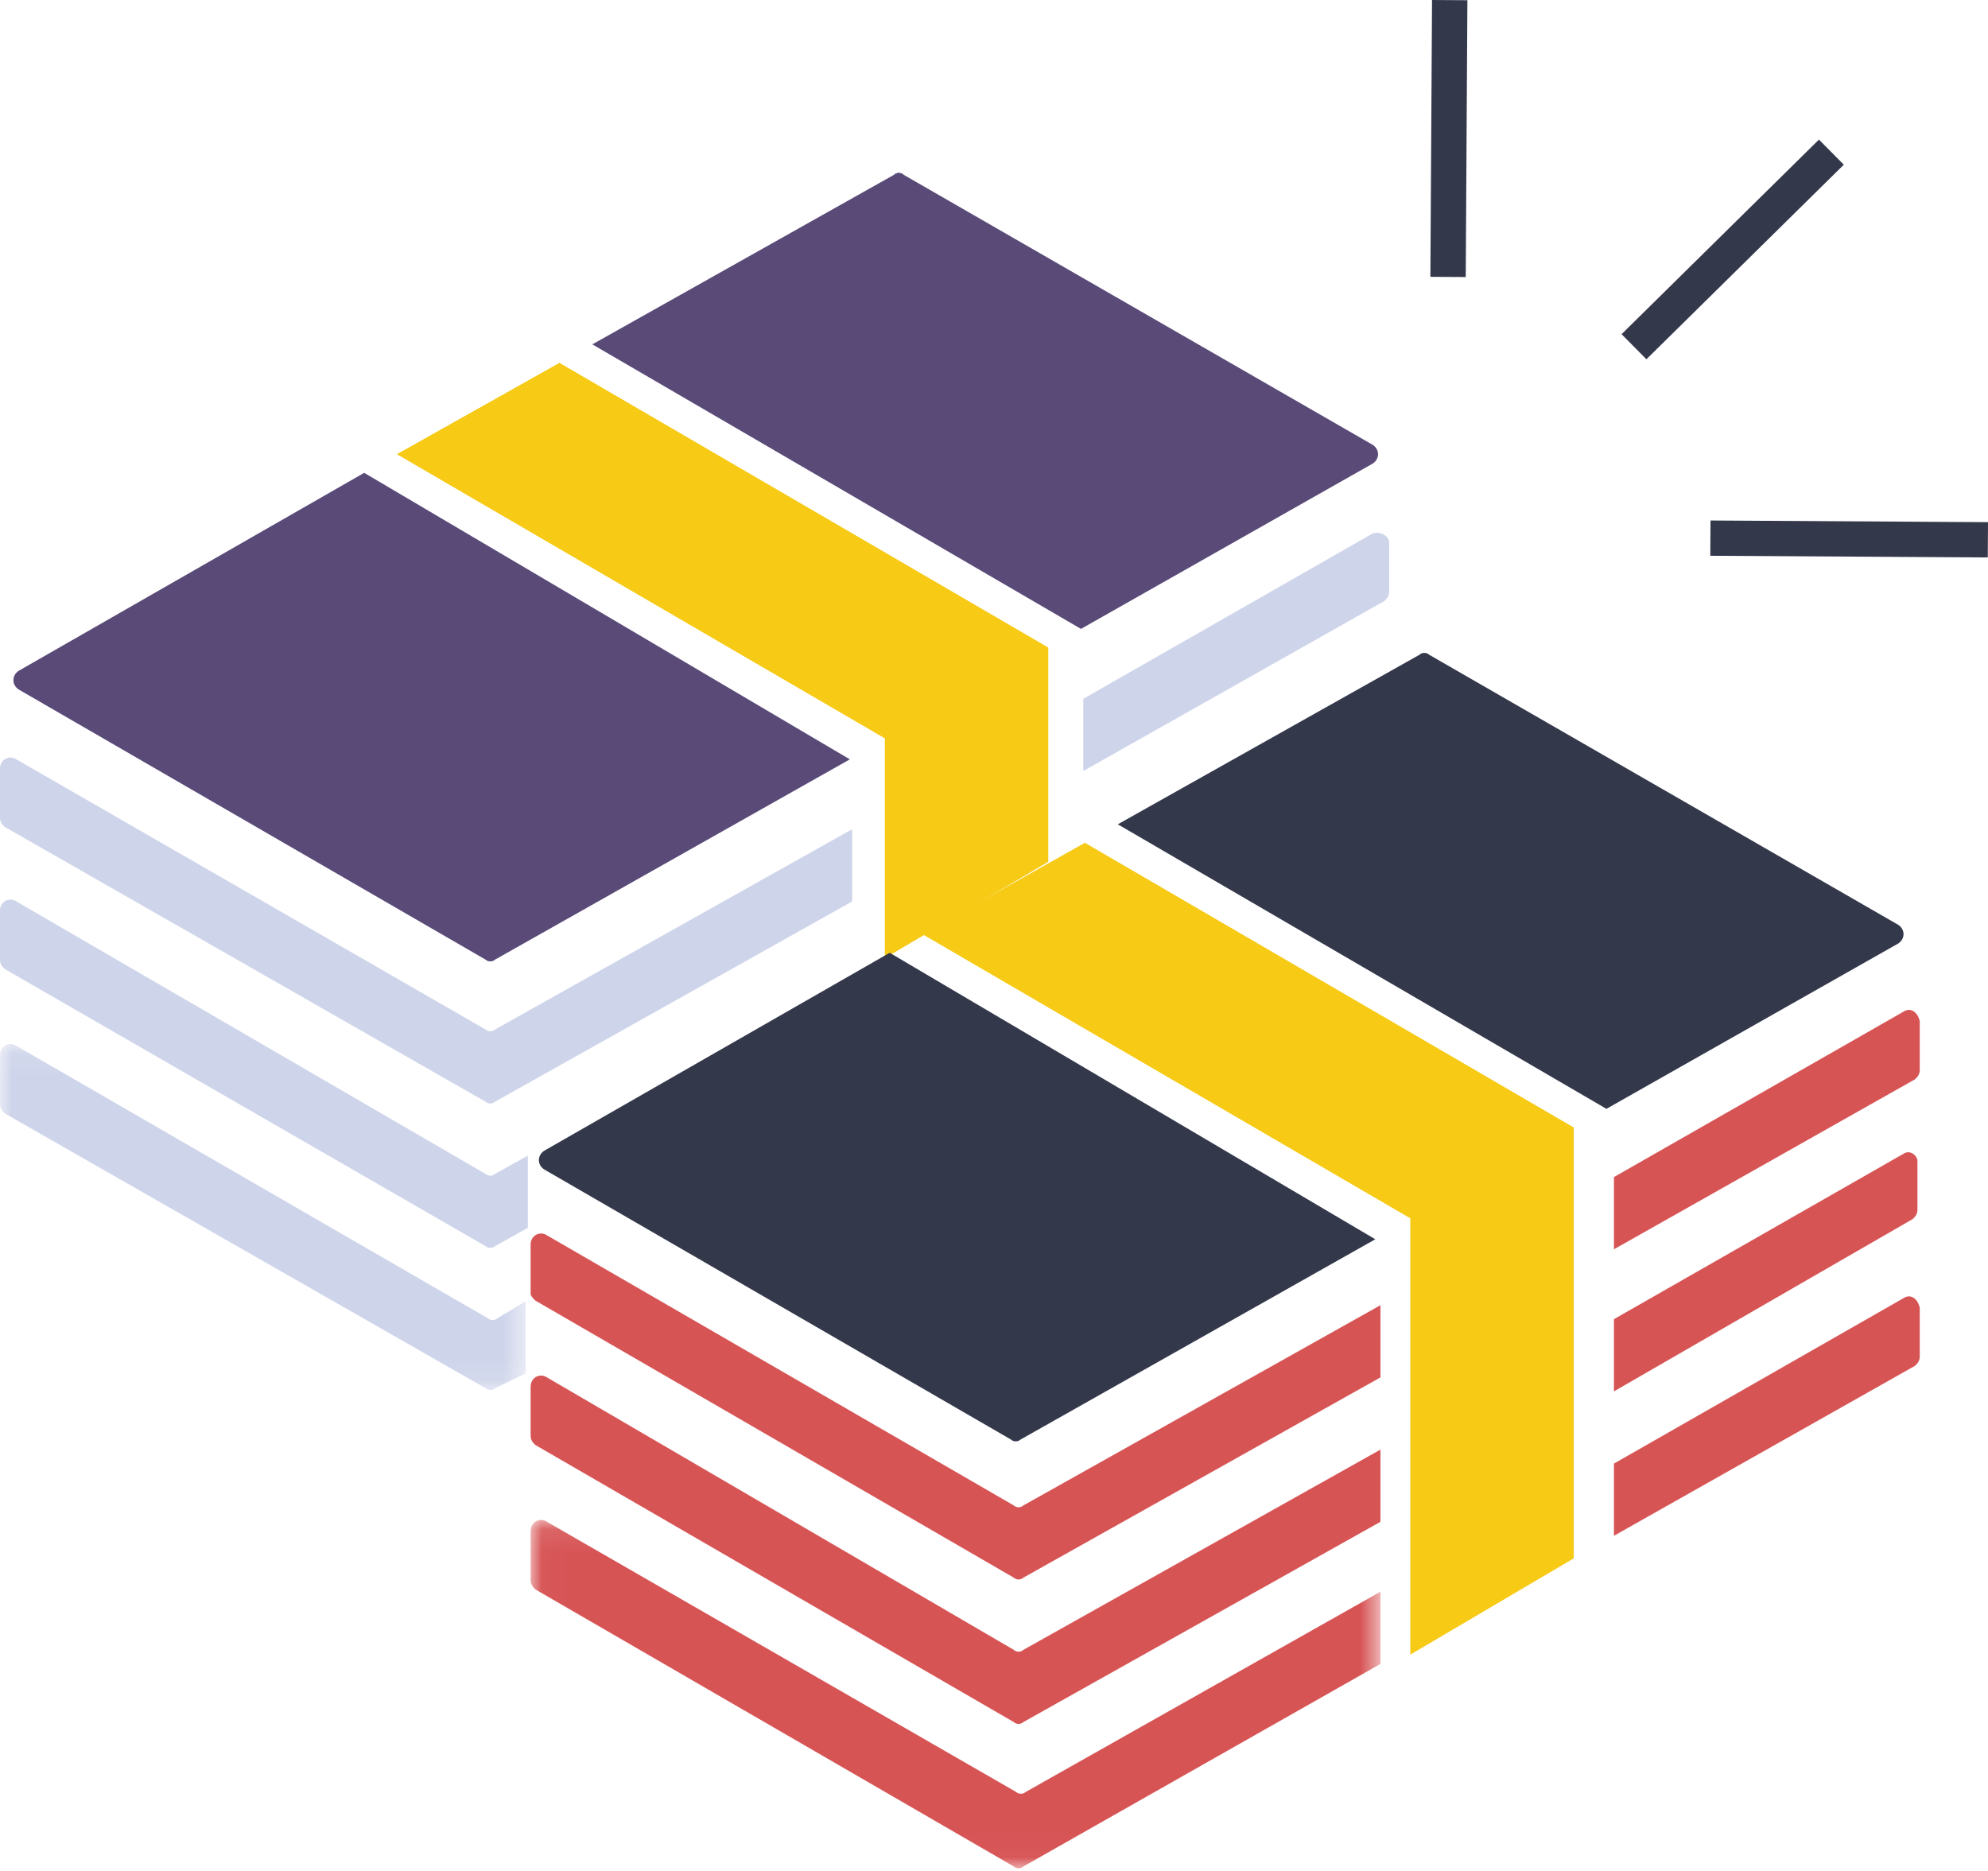 <?xml version="1.0" encoding="UTF-8"?>
<svg width="85px" height="80px" viewBox="0 0 85 80" version="1.1" xmlns="http://www.w3.org/2000/svg" xmlns:xlink="http://www.w3.org/1999/xlink">
    <!-- Generator: sketchtool 62 (101010) - https://sketch.com -->
    <title>D7010076-0FAE-4137-849D-2CB693E7432B</title>
    <desc>Created with sketchtool.</desc>
    <defs>
        <polygon id="path-1" points="0 0.09 22.472 0.09 22.472 14.884 0 14.884"></polygon>
        <polygon id="path-3" points="0.021 0.089 36.357 0.089 36.357 14.982 0.021 14.982"></polygon>
    </defs>
    <g id="Page-1" stroke="none" stroke-width="1" fill="none" fill-rule="evenodd">
        <g id="CW_Case-Studies-Icons-+-Illustrations" transform="translate(-353, -4980)">
            <g id="Group-41" transform="translate(353, 4980)">
                <polygon id="Fill-1" fill="#34384B" points="73.126 23.764 84.991 23.835 85 22.327 73.135 22.256"></polygon>
                <polygon id="Fill-2" fill="#34384B" points="69.333 14.289 77.772 5.969 78.835 7.042 70.395 15.362"></polygon>
                <polygon id="Fill-3" fill="#34384B" points="61.229 -5.65371025e-05 61.158 11.837 62.67 11.846 62.741 0.009"></polygon>
                <g id="Group-40" transform="translate(0, 7.236)">
                    <g id="Group-6" transform="translate(0, 37.314)">
                        <mask id="mask-2" fill="white">
                            <use xlink:href="#path-1"></use>
                        </mask>
                        <g id="Clip-5"></g>
                        <path d="M21.262,11.821 C21.163,11.921 20.963,11.921 20.863,11.821 L0.699,0.168 C0.399,-0.031 -5.66666667e-05,0.168 -5.66666667e-05,0.567 L-5.66666667e-05,2.658 C-5.66666667e-05,2.857 0.1,2.957 0.2,3.056 L20.763,14.809 C20.863,14.909 21.063,14.909 21.163,14.809 L22.472,14.178 L22.472,11.091 L21.262,11.821 Z" id="Fill-4" fill="#CED4EA" mask="url(#mask-2)"></path>
                    </g>
                    <path d="M20.763,46.048 C20.863,46.148 21.063,46.148 21.163,46.048 L22.568,45.265 L22.568,42.178 L21.163,42.961 C21.063,43.06 20.863,43.06 20.763,42.961 L0.699,31.308 C0.399,31.108 5.66666667e-05,31.308 5.66666667e-05,31.706 L5.66666667e-05,33.798 C5.66666667e-05,33.997 0.1,34.097 0.2,34.196 L20.763,46.048 Z" id="Fill-7" fill="#CED4EA"></path>
                    <path d="M20.763,39.873 C20.863,39.973 21.063,39.973 21.163,39.873 L36.436,31.308 L36.436,28.22 L21.163,36.786 C21.063,36.885 20.863,36.885 20.763,36.786 L0.699,25.233 C0.399,25.033 5.66666667e-05,25.233 5.66666667e-05,25.631 L5.66666667e-05,27.722 C5.66666667e-05,27.922 0.1,28.021 0.2,28.121 L20.763,39.873 Z" id="Fill-9" fill="#CED4EA"></path>
                    <path d="M46.318,22.643 L46.318,25.731 L59.195,18.46 C59.295,18.36 59.395,18.261 59.395,18.062 L59.395,15.97 C59.395,15.671 58.996,15.472 58.696,15.572 L46.318,22.643 Z" id="Fill-11" fill="#CED4EA"></path>
                    <path d="M20.763,33.798 C20.863,33.897 21.063,33.897 21.163,33.798 L36.336,25.233 L15.572,12.982 L0.798,21.448 C0.499,21.647 0.499,22.046 0.798,22.245 L20.763,33.798 Z" id="Fill-13" fill="#594A78"></path>
                    <path d="M81.384,48.274 L69.006,55.346 L69.006,58.433 L81.883,51.162 C81.983,51.063 82.082,50.963 82.082,50.764 L82.082,48.673 C81.983,48.274 81.683,48.075 81.384,48.274" id="Fill-15" fill="#D75455"></path>
                    <g id="Group-19" transform="translate(22.667, 57.668)">
                        <mask id="mask-4" fill="white">
                            <use xlink:href="#path-3"></use>
                        </mask>
                        <g id="Clip-18"></g>
                        <path d="M21.183,11.721 C21.084,11.82 20.884,11.82 20.784,11.721 L0.72,0.167 C0.42,-0.032 0.021,0.167 0.021,0.566 L0.021,2.657 C0.021,2.857 0.121,2.956 0.22,3.056 L20.684,14.908 C20.784,15.007 20.984,15.007 21.084,14.908 L36.357,6.243 L36.357,3.155 L21.183,11.721 Z" id="Fill-17" fill="#D75455" mask="url(#mask-4)"></path>
                    </g>
                    <path d="M81.384,42.099 L69.006,49.171 L69.006,52.258 L81.783,44.888 C81.883,44.788 81.983,44.689 81.983,44.49 L81.983,42.398 C81.983,42.199 81.683,41.9 81.384,42.099" id="Fill-20" fill="#D75455"></path>
                    <path d="M22.688,54.15 C22.688,54.349 22.787,54.449 22.887,54.549 L43.351,66.401 C43.451,66.5 43.651,66.5 43.75,66.401 L59.023,57.835 L59.023,54.748 L43.75,63.313 C43.651,63.413 43.451,63.413 43.351,63.313 L23.386,51.66 C23.087,51.461 22.688,51.66 22.688,52.059 L22.688,54.15 Z" id="Fill-22" fill="#D75455"></path>
                    <path d="M22.887,48.374 L43.351,60.226 C43.451,60.325 43.65,60.325 43.75,60.226 L59.023,51.66 L59.023,48.573 L43.75,57.138 C43.65,57.238 43.451,57.238 43.351,57.138 L23.386,45.585 C23.087,45.386 22.687,45.585 22.687,45.983 L22.687,48.075 C22.687,48.175 22.787,48.274 22.887,48.374" id="Fill-24" fill="#D75455"></path>
                    <path d="M81.384,36.024 L69.006,43.095 L69.006,46.183 L81.883,38.912 C81.983,38.812 82.082,38.713 82.082,38.514 L82.082,36.422 C81.983,36.024 81.683,35.825 81.384,36.024" id="Fill-26" fill="#D75455"></path>
                    <polygon id="Fill-28" fill="#F6CA15" points="23.93 8.274 16.97 12.185 37.833 24.336 37.833 33.731 44.821 29.615 44.821 20.452 23.958 8.301"></polygon>
                    <path d="M25.355,7.505 L46.218,19.655 L58.696,12.584 C58.996,12.385 58.996,11.986 58.696,11.787 L38.632,0.234 C38.532,0.135 38.332,0.135 38.232,0.234 L25.322,7.491 L25.355,7.505 Z" id="Fill-30" fill="#594A78"></path>
                    <path d="M43.23,54.32 C43.33,54.419 43.53,54.419 43.63,54.32 L58.803,45.754 L38.04,33.504 L23.266,41.97 C22.966,42.169 22.966,42.568 23.266,42.767 L43.23,54.32 Z" id="Fill-32" fill="#34384B"></path>
                    <polygon id="Fill-34" fill="#F6CA15" points="46.397 28.795 39.437 32.708 60.3 44.858 60.3 63.514 67.288 59.398 67.288 40.974 46.425 28.823"></polygon>
                    <path d="M47.822,28.027 L68.686,40.177 L81.163,33.106 C81.463,32.907 81.463,32.508 81.163,32.309 L61.099,20.756 C60.999,20.656 60.799,20.656 60.7,20.756 L47.789,28.013 L47.822,28.027 Z" id="Fill-36" fill="#34384B"></path>
                    <path d="M38.632,0.234 C38.532,0.134 38.332,0.134 38.232,0.234" id="Fill-38" fill="#594A78"></path>
                </g>
            </g>
        </g>
    </g>
</svg>
